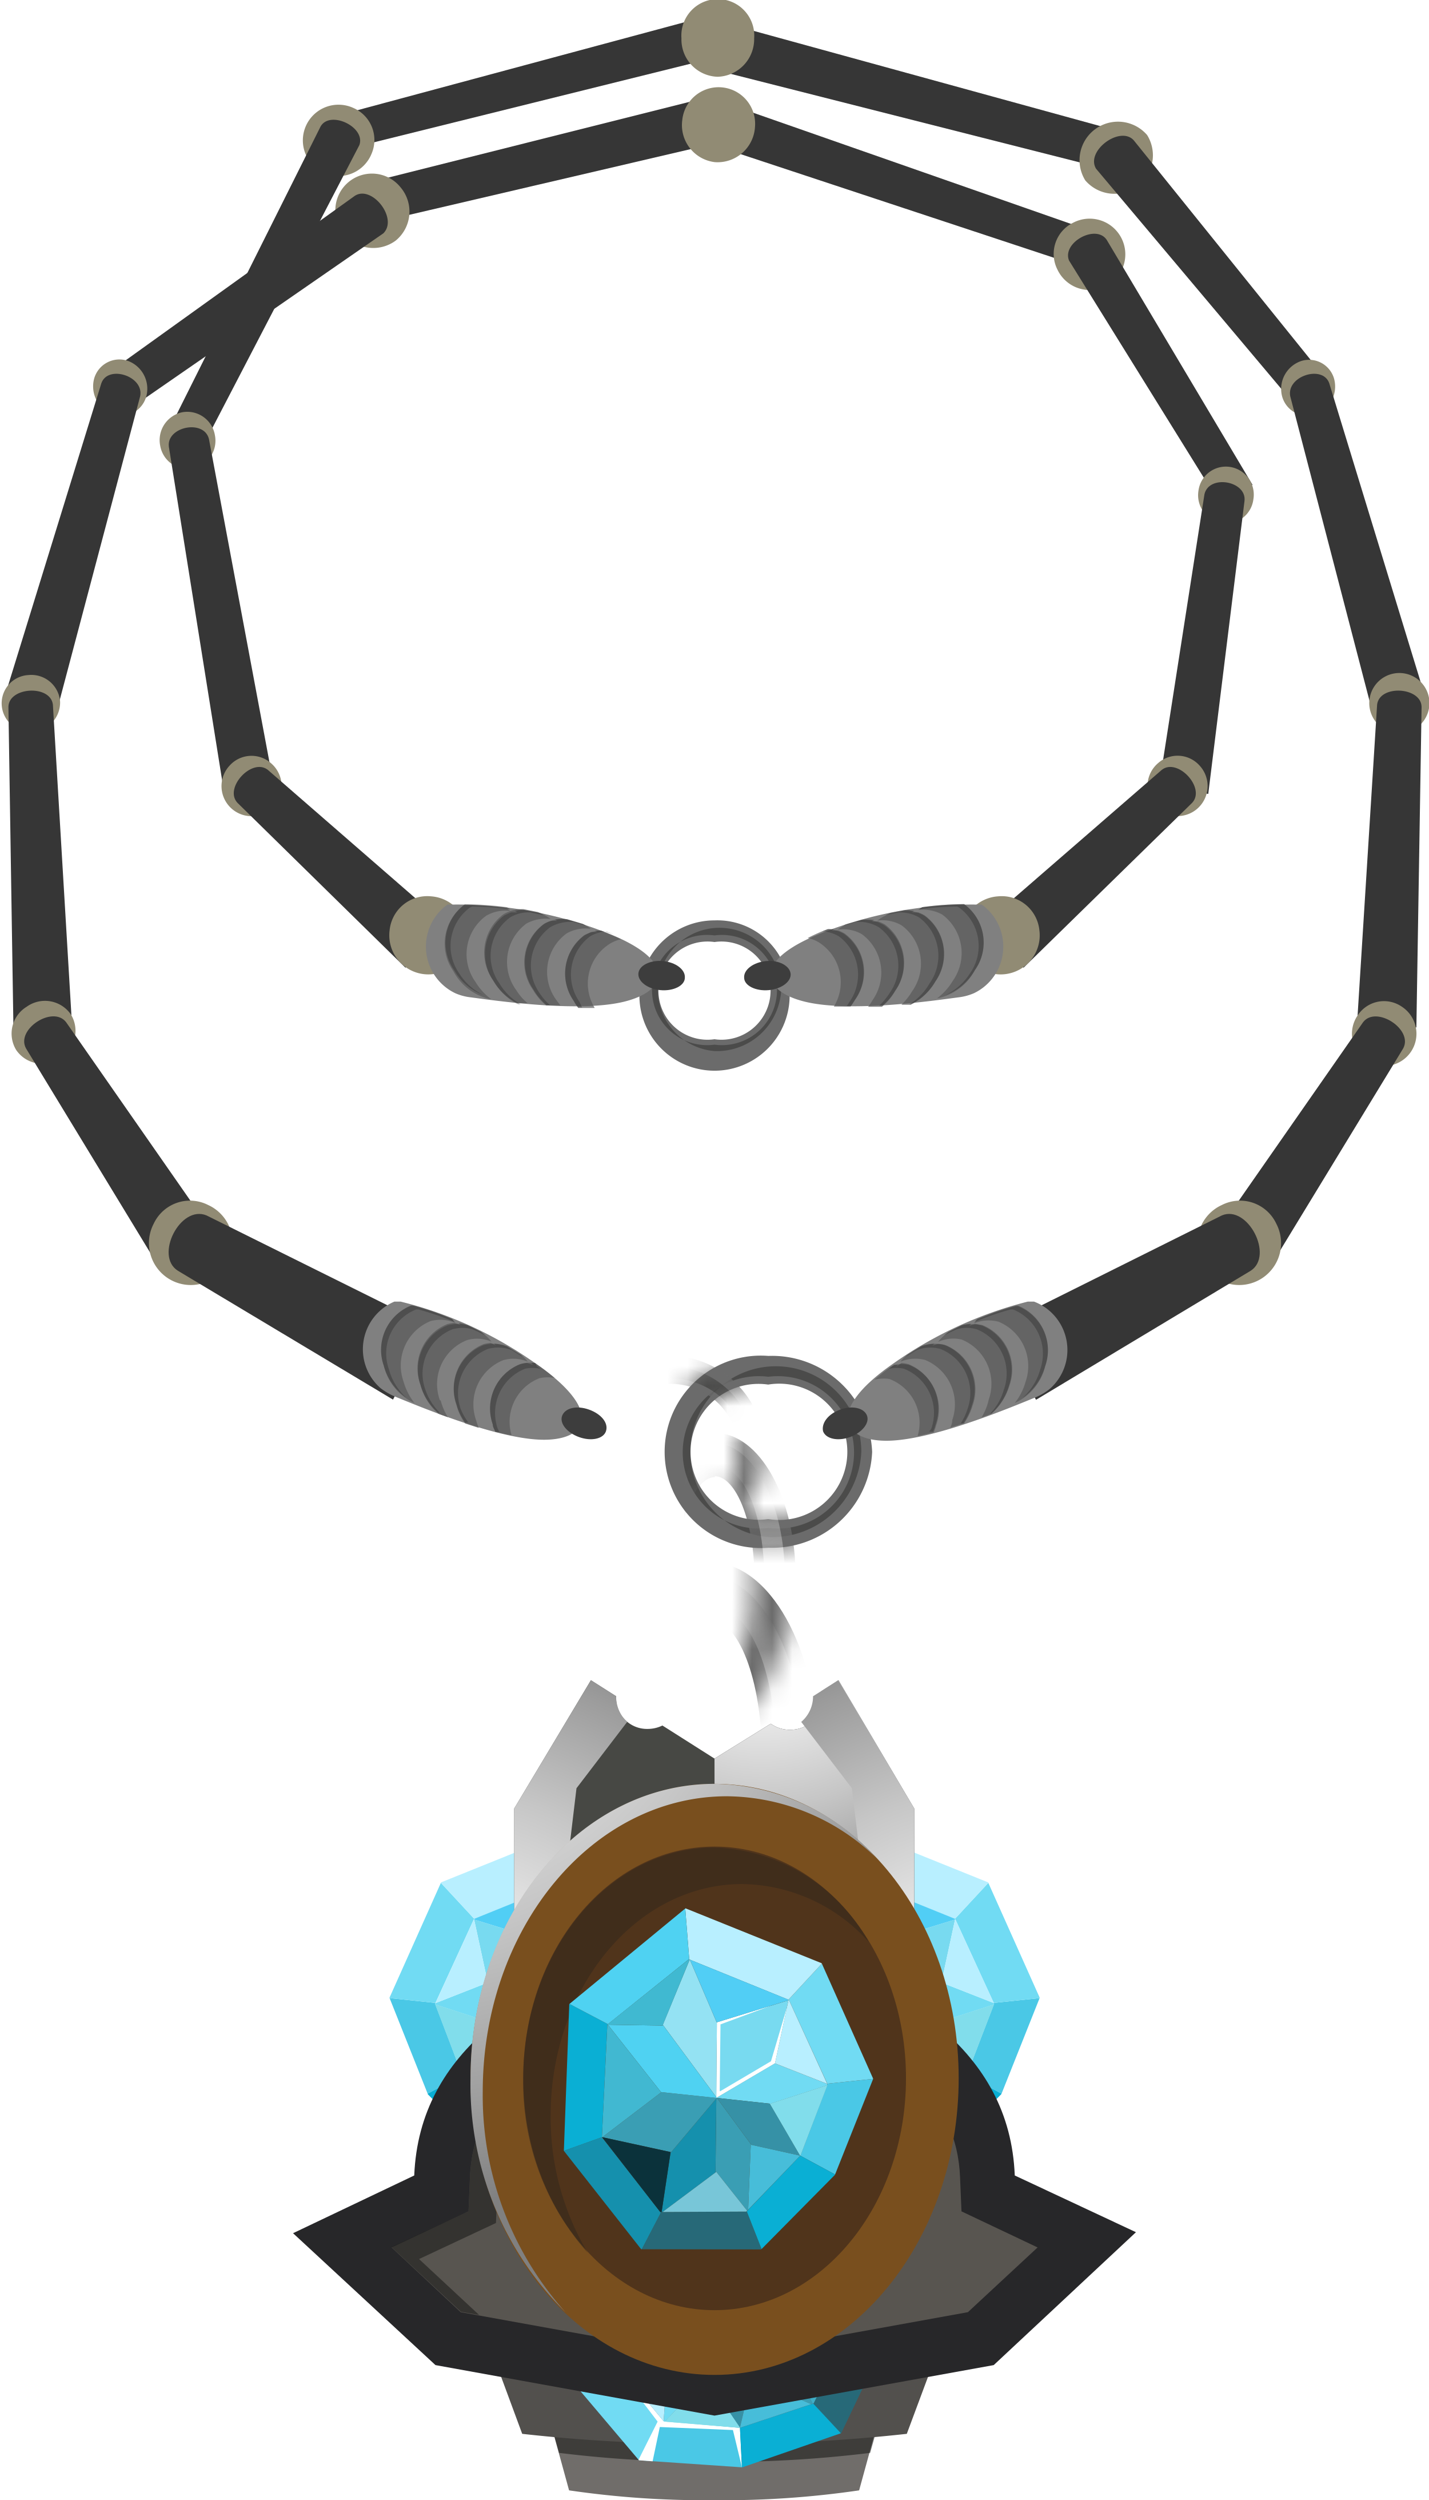 <svg xmlns="http://www.w3.org/2000/svg" xmlns:xlink="http://www.w3.org/1999/xlink" width="71.34" height="124.74" viewBox="0 0 71.34 124.74"><defs><style>.cls-1{filter:url(#luminosity-noclip);}.cls-2{filter:url(#luminosity-noclip-3);}.cls-3{isolation:isolate;}.cls-4{fill:#363636;}.cls-5{fill:#918b74;}.cls-6{fill:#6b6b6b;}.cls-15,.cls-40,.cls-7{fill:#1d1d1b;}.cls-7{opacity:0.4;}.cls-10,.cls-12,.cls-29,.cls-30,.cls-36,.cls-38,.cls-7{mix-blend-mode:multiply;}.cls-8{mask:url(#mask);}.cls-9{mask:url(#mask-2);}.cls-10{fill:url(#radial-gradient);}.cls-11{mask:url(#mask-3);}.cls-12{fill:url(#radial-gradient-2);}.cls-13{fill:gray;}.cls-14{fill:#595959;opacity:0.7;}.cls-15,.cls-54{opacity:0.3;}.cls-15,.cls-40,.cls-46,.cls-47,.cls-49,.cls-51,.cls-54{mix-blend-mode:overlay;}.cls-16{fill:#3d3d3d;}.cls-17{fill:#4ac8e6;}.cls-18{fill:#71dbf3;}.cls-19{fill:#b8efff;}.cls-20{fill:#276978;}.cls-21{fill:#1590ad;}.cls-22{fill:#0aafd4;}.cls-23{fill:#4fd2f2;}.cls-24{fill:#4dd2f0;}.cls-25{fill:#78daf0;}.cls-26{fill:#3691a6;}.cls-27{fill:#94e2f3;}.cls-28{fill:#3a9eb4;}.cls-29{fill:url(#linear-gradient);}.cls-30{fill:url(#linear-gradient-2);}.cls-31{fill:#51cef5;}.cls-32{fill:#3faec7;}.cls-33{fill:#47bdd9;}.cls-34{fill:#81ddeb;}.cls-35{fill:#41b8d1;}.cls-36{fill:url(#linear-gradient-3);}.cls-37{fill:#40b9d1;}.cls-38{fill:url(#linear-gradient-4);}.cls-39{fill:#706d6a;}.cls-40{opacity:0.6;}.cls-41{fill:#52504d;}.cls-42,.cls-54{fill:#fff;}.cls-43{fill:#272729;}.cls-44{fill:#585550;}.cls-45{fill:#202020;}.cls-46{fill:url(#radial-gradient-3);}.cls-47{fill:url(#radial-gradient-4);}.cls-48{fill:#474844;}.cls-49{fill:url(#radial-gradient-5);}.cls-50{fill:#794f1e;}.cls-51{fill:url(#radial-gradient-6);}.cls-52{fill:#50341b;}.cls-53{fill:#0b323b;}.cls-55{filter:url(#luminosity-noclip-2);}</style><filter id="luminosity-noclip" x="27.81" y="67.65" width="11.67" height="9.57" filterUnits="userSpaceOnUse" color-interpolation-filters="sRGB"><feFlood flood-color="#fff" result="bg"/><feBlend in="SourceGraphic" in2="bg"/></filter><mask id="mask" x="27.81" y="67.65" width="11.67" height="9.57" maskUnits="userSpaceOnUse"><path class="cls-1" d="M38.35,69.08a4.6,4.6,0,0,1,1.13.14,1.8,1.8,0,0,1-.3-1v-.12a1.6,1.6,0,0,1,0-.39,5.1,5.1,0,0,0-.87-.07,5,5,0,0,0-5.18,4.59A1.81,1.81,0,0,1,34.1,72a2.22,2.22,0,0,1,.37,0A3.76,3.76,0,0,1,38.35,69.08Z"/></mask><filter id="luminosity-noclip-2" x="31.63" y="71.5" width="11.91" height="14.38" filterUnits="userSpaceOnUse" color-interpolation-filters="sRGB"><feFlood flood-color="#fff" result="bg"/><feBlend in="SourceGraphic" in2="bg"/></filter><mask id="mask-2" x="31.63" y="71.5" width="11.91" height="14.38" maskUnits="userSpaceOnUse"><g class="cls-55"><path d="M42.14,71.58a3.09,3.09,0,0,1,.13.86,3.67,3.67,0,0,1-3.92,3.35A4.07,4.07,0,0,1,35,74.12v1.94a5.33,5.33,0,0,0,3.39,1.16,5,5,0,0,0,5.18-4.78,4.12,4.12,0,0,0-.09-.86Z"/><path d="M36.78,71.59a3,3,0,0,1,.12.85A3.3,3.3,0,0,1,35,75.33v1.53a4.8,4.8,0,0,0,3.2-4.42,4.71,4.71,0,0,0-.08-.85Z"/></g></mask><radialGradient id="radial-gradient" cx="114.75" cy="-70.77" r="14.96" gradientTransform="translate(-76.56 140.29)" gradientUnits="userSpaceOnUse"><stop offset="0"/><stop offset="0.04" stop-color="#131313"/><stop offset="0.2" stop-color="#515151"/><stop offset="0.35" stop-color="#868686"/><stop offset="0.5" stop-color="#b1b1b1"/><stop offset="0.64" stop-color="#d3d3d3"/><stop offset="0.77" stop-color="#ebebeb"/><stop offset="0.9" stop-color="#fafafa"/><stop offset="1" stop-color="#fff"/></radialGradient><filter id="luminosity-noclip-3" x="30.04" y="76.78" width="10.79" height="20.36" filterUnits="userSpaceOnUse" color-interpolation-filters="sRGB"><feFlood flood-color="#fff" result="bg"/><feBlend in="SourceGraphic" in2="bg"/></filter><mask id="mask-3" x="30.04" y="76.78" width="10.79" height="20.36" maskUnits="userSpaceOnUse"><path class="cls-2" d="M38.93,77.16a2.75,2.75,0,0,1-1.46-.38,12.69,12.69,0,0,1,.14,1.91c0,2.78-.86,5-1.93,5a2.82,2.82,0,0,1-1,1.92,2.49,2.49,0,0,0,1,.23c2.24,0,4-3.22,4-7.19a12.09,12.09,0,0,0-.11-1.61A3,3,0,0,1,38.93,77.16Z"/></mask><radialGradient id="radial-gradient-2" cx="115.36" cy="-65" r="19.97" xlink:href="#radial-gradient"/><linearGradient id="linear-gradient" x1="3289.36" y1="10344.93" x2="3290.47" y2="10336.78" gradientTransform="matrix(-0.23, -0.97, -0.97, 0.23, 10860.68, 962.42)" gradientUnits="userSpaceOnUse"><stop offset="0" stop-color="#51d1ed"/><stop offset="0.16" stop-color="#7bdcf1"/><stop offset="0.35" stop-color="#aae8f6"/><stop offset="0.55" stop-color="#cff2fa"/><stop offset="0.72" stop-color="#e9f9fd"/><stop offset="0.88" stop-color="#f9fefe"/><stop offset="1" stop-color="#fff"/></linearGradient><linearGradient id="linear-gradient-2" x1="3290.38" y1="10341.55" x2="3295.16" y2="10341.55" xlink:href="#linear-gradient"/><linearGradient id="linear-gradient-3" x1="3289.76" y1="10343.64" x2="3295.17" y2="10343.64" xlink:href="#linear-gradient"/><linearGradient id="linear-gradient-4" x1="565.66" y1="-1369.21" x2="570.44" y2="-1369.21" gradientTransform="translate(1234.9 962.42) rotate(-76.9)" xlink:href="#linear-gradient"/><radialGradient id="radial-gradient-3" cx="9637.13" cy="-59.79" r="16.63" gradientTransform="matrix(-1, 0, 0, 1, 9675.22, 140.29)" gradientUnits="userSpaceOnUse"><stop offset="0" stop-color="#fff"/><stop offset="0.14" stop-color="#f8f8f8"/><stop offset="0.34" stop-color="#e5e5e5"/><stop offset="0.58" stop-color="#c6c6c6"/><stop offset="0.85" stop-color="#9c9c9c"/><stop offset="1" stop-color="gray"/></radialGradient><radialGradient id="radial-gradient-4" cx="2939.2" cy="-1628.48" r="22.38" gradientTransform="translate(-2890.1 1730.76)" xlink:href="#radial-gradient-3"/><radialGradient id="radial-gradient-5" cx="12466.62" cy="-1628.48" r="22.38" gradientTransform="matrix(-1, 0, 0, 1, 12488.78, 1730.76)" xlink:href="#radial-gradient-3"/><radialGradient id="radial-gradient-6" cx="12469.97" cy="-1652.53" r="32.2" gradientTransform="matrix(-1, 0, 0, 1, 12488.78, 1730.76)" xlink:href="#radial-gradient-3"/></defs><title>deadeye_amulet</title><g class="cls-3"><g id="Layer_2" data-name="Layer 2"><g id="amulets"><g id="amulet"><path class="cls-4" d="M35.07,4.92l-17,4.27a.78.78,0,0,1,0,.14c.15.61.31,1.22.47,1.83l17.14-4C36.75,6.8,36.1,4.7,35.07,4.92Z"/><path class="cls-5" d="M19.76,12a1.88,1.88,0,0,1-2.62-.37A1.82,1.82,0,1,1,20,9.35,1.87,1.87,0,0,1,19.76,12Z"/><path class="cls-4" d="M17.7,9.78,5.6,18.46a2.22,2.22,0,0,1,.36,1,2.09,2.09,0,0,0,.5.95l12.68-8.77C19.89,10.89,18.55,9.2,17.7,9.78Z"/><path class="cls-6" d="M43.54,72.44a5,5,0,0,1-5.18,4.78,4.8,4.8,0,1,1,0-9.57A5,5,0,0,1,43.54,72.44Zm-5.19-3.36a3.39,3.39,0,1,0,0,6.71,3.4,3.4,0,1,0,0-6.71Z"/><path class="cls-7" d="M38.36,76.69A4.27,4.27,0,1,1,43,72.44,4.47,4.47,0,0,1,38.36,76.69Zm0-8a3.8,3.8,0,1,0,0,7.54,3.8,3.8,0,1,0,0-7.54Z"/><g class="cls-8"><path class="cls-6" d="M33,67.65a4.8,4.8,0,1,1,0,9.57,4.8,4.8,0,1,1,0-9.57Zm-3.91,4.79A3.66,3.66,0,0,0,33,75.79a3.39,3.39,0,1,0,0-6.71A3.66,3.66,0,0,0,29.08,72.44Z"/><path class="cls-7" d="M33,76.69a4.27,4.27,0,1,1,0-8.5,4.27,4.27,0,1,1,0,8.5Zm0-7.87a3.77,3.77,0,1,0,0,7.47,3.77,3.77,0,1,0,0-7.47Z"/></g><g class="cls-9"><path class="cls-6" d="M39.72,78.69c0,4-1.81,7.19-4,7.19s-4-3.22-4-7.19,1.81-7.19,4-7.19S39.72,74.72,39.72,78.69Zm-4-5c-1.07,0-1.94,2.26-1.94,5s.87,5,1.94,5,1.94-2.26,1.94-5S36.75,73.65,35.67,73.65Z"/><path class="cls-10" d="M35.67,85.34c-1.9,0-3.5-3-3.5-6.65S33.77,72,35.67,72s3.51,3,3.51,6.65S37.57,85.35,35.67,85.34Zm0-12.22c-1.63,0-2.48,2.8-2.48,5.57s.85,5.58,2.48,5.58,2.48-2.81,2.48-5.58S37.3,73.11,35.67,73.12Z"/></g><g class="cls-11"><path class="cls-6" d="M40.83,87.54c0,5.3-2.41,9.6-5.39,9.6s-5.4-4.3-5.4-9.6,2.42-9.6,5.4-9.6S40.83,82.24,40.83,87.54Zm-5.39-6.73c-1.43,0-2.59,3-2.59,6.73s1.16,6.72,2.59,6.72,2.59-3,2.59-6.72S36.87,80.81,35.44,80.81Z"/><path class="cls-12" d="M35.44,96.42c-2.54,0-4.68-4.07-4.68-8.88s2.14-8.88,4.68-8.88,4.67,4.07,4.67,8.88S38,96.42,35.44,96.42Zm0-16.33c-2.18,0-3.32,3.75-3.32,7.45S33.26,95,35.44,95s3.31-3.74,3.31-7.44S37.61,80.09,35.44,80.09Z"/></g><path class="cls-5" d="M7.31,19.75a1.31,1.31,0,0,1-1.67.93,1.49,1.49,0,0,1-.94-1.79A1.31,1.31,0,0,1,6.37,18,1.48,1.48,0,0,1,7.31,19.75Z"/><path class="cls-4" d="M2.93,35.12,7,19.76c.19-1-1.61-1.57-1.94-.64L.38,34.28Z"/><path class="cls-5" d="M3,35A1.45,1.45,0,0,1,1.57,36.5a1.41,1.41,0,1,1-.15-2.82A1.44,1.44,0,0,1,3,35Z"/><path class="cls-4" d="M3.59,51.06,2.64,35.15c-.13-1-2.19-.88-2.22.11l.25,16Z"/><path class="cls-5" d="M3.55,50.63A1.58,1.58,0,0,1,3,52.79a1.57,1.57,0,0,1-2.19-.4,1.57,1.57,0,0,1,.52-2.16A1.57,1.57,0,0,1,3.55,50.63Z"/><path class="cls-4" d="M10.5,61.33,3.3,51c-.66-.86-2.53.36-2,1.31l6.57,10.8Z"/><path class="cls-5" d="M10.39,60.12a2.09,2.09,0,1,1-2.72.94A2,2,0,0,1,10.39,60.12Z"/><path class="cls-4" d="M21.51,66.2l-11.2-5.56C9,60.1,7.7,62.66,8.88,63.4l10.74,6.43Z"/><path class="cls-4" d="M56.42,8.74,36.3,3.64c-1-.42-.29-2.51.74-2.26L57,6.86Z"/><path class="cls-5" d="M54.18,9a1.92,1.92,0,0,0,3.09-2.26A1.92,1.92,0,0,0,54.18,9Z"/><path class="cls-4" d="M56.6,7l9.57,11.87a4.59,4.59,0,0,0-1.53,1.33L54.72,8.42C54.18,7.53,55.92,6.25,56.6,7Z"/><path class="cls-5" d="M64,19.75a1.31,1.31,0,0,0,1.67.93,1.48,1.48,0,0,0,.93-1.79A1.3,1.3,0,0,0,65,18,1.47,1.47,0,0,0,64,19.75Z"/><path class="cls-4" d="M68.41,35.12l-4-15.36c-.18-1,1.62-1.57,1.95-.64L71,34.28Z"/><path class="cls-5" d="M68.36,35a1.49,1.49,0,0,0,3,.16,1.49,1.49,0,0,0-3-.16Z"/><path class="cls-4" d="M67.75,51.06l1-15.91c.13-1,2.19-.88,2.22.11l-.26,16Z"/><path class="cls-13" d="M26.8,68.07A19.93,19.93,0,0,0,20,64.94l-.31,0A2.58,2.58,0,0,0,19,69.26a3.29,3.29,0,0,0,.7.41h0c1.21.49,5,2.09,7.3,2.16S30.21,70.45,26.8,68.07Z"/><path class="cls-14" d="M19.16,68.14a2.38,2.38,0,0,1,1.36-3l.11,0a14.46,14.46,0,0,1,1.94.67c.05.06.11.12.16.19a1.92,1.92,0,0,0-1.23-.09,2.39,2.39,0,0,0-1.36,3A3.14,3.14,0,0,0,20.69,70,2.74,2.74,0,0,1,19.16,68.14Zm8.53.61a10.77,10.77,0,0,0-.89-.68L26.71,68a1.91,1.91,0,0,0-.75.06,2.38,2.38,0,0,0-1.36,3c0,.13.08.25.13.37q.4.11.81.18a2.33,2.33,0,0,1,1.4-2.85A1.92,1.92,0,0,1,27.69,68.75Zm-3.92,2.11a2.37,2.37,0,0,1,1.36-3,1.83,1.83,0,0,1,1.22.08,2.61,2.61,0,0,0-.32-.34l-.7-.43a1.91,1.91,0,0,0-1.18-.06,2.37,2.37,0,0,0-1.36,3,2.73,2.73,0,0,0,.43.91l.68.22C23.85,71.12,23.81,71,23.77,70.86Zm-1.81-1a2.36,2.36,0,0,1,1.36-3,1.83,1.83,0,0,1,1.22.08,2.77,2.77,0,0,0-.53-.5l-.65-.32a2,2,0,0,0-1,0,2.37,2.37,0,0,0-1.36,3,2.86,2.86,0,0,0,.89,1.42l.47.17A3,3,0,0,1,22,69.87Z"/><path class="cls-15" d="M21.23,69.32a2.38,2.38,0,0,1,1.36-3,1.86,1.86,0,0,1,1,0c.21.09.42.19.62.3a1.74,1.74,0,0,0-.22-.18l-.65-.32A1.83,1.83,0,0,0,22.9,66l.08.1-.29-.1a2,2,0,0,0-.35.06,2.37,2.37,0,0,0-1.36,3,2.86,2.86,0,0,0,.89,1.42s.05,0,.08,0A3,3,0,0,1,21.23,69.32Z"/><path class="cls-15" d="M19.42,68.33a2.36,2.36,0,0,1,1.36-3l.1,0a15,15,0,0,1,1.81.62l-.12-.14a14.46,14.46,0,0,0-1.94-.67l-.11,0a2.38,2.38,0,0,0-1.36,3,2.86,2.86,0,0,0,1.13,1.6A2.9,2.9,0,0,1,19.42,68.33Z"/><path class="cls-15" d="M24.85,71.29a2.38,2.38,0,0,1,1.36-3,1.74,1.74,0,0,1,.75,0l.1.06.29.21-.55-.4L26.71,68h-.19l.09.1-.3-.1a1.55,1.55,0,0,0-.35.07,2.38,2.38,0,0,0-1.36,3c0,.13.08.25.13.37l.2,0Z"/><path class="cls-15" d="M23,70.3a2.38,2.38,0,0,1,1.36-3,1.93,1.93,0,0,1,1.19.06l.54.34-.1-.1-.7-.43a2.21,2.21,0,0,0-.62-.13l.08.1A1.4,1.4,0,0,0,24.5,67a2.14,2.14,0,0,0-.35.06,2.37,2.37,0,0,0-1.36,3,2.73,2.73,0,0,0,.43.91l.16,0A3.16,3.16,0,0,1,23,70.3Z"/><path class="cls-16" d="M30.25,71.41c-.13.38-.73.51-1.34.29s-1-.7-.84-1.08.73-.51,1.34-.29S30.39,71,30.25,71.41Z"/><path class="cls-5" d="M67.8,50.63a1.61,1.61,0,1,0,2.19-.4A1.57,1.57,0,0,0,67.8,50.63Z"/><path class="cls-4" d="M60.85,61.33,68.05,51c.65-.85,2.52.36,2,1.31L63.5,63.06Z"/><path class="cls-5" d="M61,60.12a2.09,2.09,0,1,0,2.72.94A2,2,0,0,0,61,60.12Z"/><path class="cls-4" d="M49.84,66.2,61,60.64c1.28-.54,2.61,2,1.44,2.76L51.72,69.84Z"/><path class="cls-13" d="M44.54,68.07a20.3,20.3,0,0,1,6.77-3.13l.31,0a2.58,2.58,0,0,1,.77,4.37,3.06,3.06,0,0,1-.7.41h0c-1.21.49-5,2.09-7.29,2.16S41.14,70.45,44.54,68.07Z"/><path class="cls-14" d="M50.66,70a3,3,0,0,0,.54-1.06,2.39,2.39,0,0,0-1.36-3,1.93,1.93,0,0,0-1.23.09l.17-.19a14.35,14.35,0,0,1,1.93-.67l.11,0a2.38,2.38,0,0,1,1.36,3A2.73,2.73,0,0,1,50.66,70ZM44.4,68.8a2.33,2.33,0,0,1,1.41,2.85l.8-.18a2.32,2.32,0,0,0,.13-.37,2.38,2.38,0,0,0-1.36-3,1.68,1.68,0,0,0-.74,0l-.1.06c-.34.24-.63.46-.89.68A1.89,1.89,0,0,1,44.4,68.8Zm3,2.44.69-.22a3.32,3.32,0,0,0,.43-.91,2.38,2.38,0,0,0-1.36-3,1.93,1.93,0,0,0-1.19.06l-.69.43a2.13,2.13,0,0,0-.33.34,1.92,1.92,0,0,1,1.23-.09,2.39,2.39,0,0,1,1.36,3C47.54,71,47.49,71.11,47.44,71.24ZM49,70.72l.47-.17a3,3,0,0,0,.9-1.42,2.39,2.39,0,0,0-1.36-3,2,2,0,0,0-1,0l-.64.32a2.55,2.55,0,0,0-.54.5A1.86,1.86,0,0,1,48,66.83a2.38,2.38,0,0,1,1.36,3A2.88,2.88,0,0,1,49,70.72Z"/><path class="cls-15" d="M50.12,69.32a2.38,2.38,0,0,0-1.36-3,1.81,1.81,0,0,0-1,0c-.21.09-.41.19-.62.3a1.81,1.81,0,0,1,.23-.18l.64-.32a1.91,1.91,0,0,1,.47-.07l-.09.1.3-.1.35.06a2.39,2.39,0,0,1,1.36,3,3,3,0,0,1-.9,1.42l-.07,0A2.86,2.86,0,0,0,50.12,69.32Z"/><path class="cls-15" d="M51.93,68.33a2.38,2.38,0,0,0-1.36-3l-.11,0a15,15,0,0,0-1.81.62l.13-.14a14.35,14.35,0,0,1,1.93-.67l.11,0a2.38,2.38,0,0,1,1.36,3,2.81,2.81,0,0,1-1.13,1.6A2.91,2.91,0,0,0,51.93,68.33Z"/><path class="cls-15" d="M46.49,71.29a2.37,2.37,0,0,0-1.36-3,1.7,1.7,0,0,0-.74,0l-.1.06-.29.21c.16-.13.34-.26.54-.4l.1-.06.19,0-.09.1L45,68a2,2,0,0,1,.35.06,2.38,2.38,0,0,1,1.36,3,2.32,2.32,0,0,1-.13.37l-.2,0A2.09,2.09,0,0,0,46.49,71.29Z"/><path class="cls-15" d="M48.3,70.3a2.36,2.36,0,0,0-1.36-3,1.91,1.91,0,0,0-1.18.06l-.55.34.11-.1.69-.43a2.21,2.21,0,0,1,.63-.13l-.09.1a1.61,1.61,0,0,1,.29-.09,1.51,1.51,0,0,1,.36.06,2.38,2.38,0,0,1,1.36,3,3.32,3.32,0,0,1-.43.91l-.17,0A2.82,2.82,0,0,0,48.3,70.3Z"/><path class="cls-16" d="M41.09,71.41c.14.38.74.51,1.34.29s1-.7.85-1.08-.74-.51-1.34-.29S41,71,41.09,71.41Z"/><path class="cls-4" d="M17.66,7.35,35.44,2.94c.86-.36.27-2.21-.64-2L17.13,5.69Z"/><path class="cls-5" d="M18.55,7.67a1.78,1.78,0,1,1-.9-2.28A1.74,1.74,0,0,1,18.55,7.67Z"/><path class="cls-4" d="M16,6.32,8.37,21.57a4.65,4.65,0,0,1,1.63.94L17.94,7.24C18.27,6.33,16.46,5.48,16,6.32Z"/><path class="cls-5" d="M10.73,21.72a1.41,1.41,0,0,1-1.1,1.65A1.39,1.39,0,0,1,8,22.25a1.42,1.42,0,0,1,1.09-1.68A1.4,1.4,0,0,1,10.73,21.72Z"/><path class="cls-4" d="M13.55,38.55,10.43,21.9c-.25-1-2.13-.61-2,.39L11.1,39Z"/><path class="cls-5" d="M13.52,38.07a1.5,1.5,0,1,1-2.06.13A1.47,1.47,0,0,1,13.52,38.07Z"/><path class="cls-4" d="M22.24,46.12l-8.87-7.71c-.79-.62-2.2.9-1.52,1.64l8.39,8.23Z"/><path class="cls-5" d="M21.52,44.72a1.95,1.95,0,1,1-2.07,1.7A1.89,1.89,0,0,1,21.52,44.72Z"/><path class="cls-4" d="M54.85,13.6,36.52,7.54c-.88-.45-.1-2.34.84-2L55.55,11.9Z"/><path class="cls-5" d="M52.79,13.45a1.78,1.78,0,1,0,.77-2.33A1.73,1.73,0,0,0,52.79,13.45Z"/><path class="cls-4" d="M55.27,12l7.26,12.19a4.64,4.64,0,0,0-1.59,1L53.37,13C53,12.09,54.76,11.14,55.27,12Z"/><path class="cls-5" d="M59.83,24.49A1.41,1.41,0,0,0,61,26.1a1.37,1.37,0,0,0,1.57-1.17,1.4,1.4,0,0,0-1.14-1.63A1.38,1.38,0,0,0,59.83,24.49Z"/><path class="cls-4" d="M57.86,39.23l2.27-14.57c.23-1,2.11-.67,2,.33L60.32,39.61Z"/><path class="cls-5" d="M57.82,38.07a1.5,1.5,0,1,0,2.07.13A1.47,1.47,0,0,0,57.82,38.07Z"/><path class="cls-4" d="M49.11,46.12,58,38.41c.79-.62,2.2.9,1.52,1.64L51.1,48.28Z"/><path class="cls-5" d="M49.83,44.72a1.95,1.95,0,1,0,2.06,1.7A1.89,1.89,0,0,0,49.83,44.72Z"/><path class="cls-5" d="M35.69,8.09a1.87,1.87,0,0,0,2-1.74A1.82,1.82,0,1,0,34.06,6,1.86,1.86,0,0,0,35.69,8.09Z"/><path class="cls-6" d="M39.41,49.38a3.75,3.75,0,1,1-3.74-3.46A3.6,3.6,0,0,1,39.41,49.38ZM35.67,47a2.45,2.45,0,1,0,0,4.85,2.45,2.45,0,1,0,0-4.85Z"/><path class="cls-7" d="M35.67,52.44A3.08,3.08,0,1,1,39,49.38,3.21,3.21,0,0,1,35.67,52.44Zm0-5.77a2.75,2.75,0,1,0,0,5.45,2.75,2.75,0,1,0,0-5.45Z"/><path class="cls-13" d="M41.34,46.43a20.45,20.45,0,0,1,7.35-1.3l.32,0a2.58,2.58,0,0,1-.38,4.42,2.74,2.74,0,0,1-.78.21h0c-1.29.17-5.33.76-7.61.23S37.44,47.86,41.34,46.43Z"/><path class="cls-14" d="M46.78,49.81a3.06,3.06,0,0,0,.79-.88,2.39,2.39,0,0,0-.53-3.3,2,2,0,0,0-1.21-.23l.21-.14a16.48,16.48,0,0,1,2-.15l.09,0a2.37,2.37,0,0,1,.54,3.29A2.71,2.71,0,0,1,46.78,49.81ZM41,47.1a2.34,2.34,0,0,1,.63,3.12c.27,0,.54,0,.83,0a3.78,3.78,0,0,0,.22-.33,2.37,2.37,0,0,0-.54-3.29,1.81,1.81,0,0,0-.71-.24l-.11,0a9.37,9.37,0,0,0-1,.44A1.65,1.65,0,0,1,41,47.1Zm2.32,3.13c.24,0,.48,0,.71,0a2.89,2.89,0,0,0,.65-.77,2.38,2.38,0,0,0-.53-3.29A1.91,1.91,0,0,0,43,45.9l-.77.23a2.5,2.5,0,0,0-.41.25,1.89,1.89,0,0,1,1.21.23,2.38,2.38,0,0,1,.53,3.29A2.7,2.7,0,0,1,43.34,50.23Zm1.64-.1.5,0a2.88,2.88,0,0,0,1.23-1.15,2.38,2.38,0,0,0-.54-3.29,1.83,1.83,0,0,0-1-.25l-.71.14a2.51,2.51,0,0,0-.64.35,1.93,1.93,0,0,1,1.2.23,2.37,2.37,0,0,1,.54,3.29A3.25,3.25,0,0,1,45,50.13Z"/><path class="cls-15" d="M46.41,49.06a2.38,2.38,0,0,0-.53-3.29,1.94,1.94,0,0,0-1-.25l-.68.14.26-.12.71-.14a1.88,1.88,0,0,1,.47.05.41.41,0,0,0-.11.07l.31,0a1.87,1.87,0,0,1,.32.15,2.38,2.38,0,0,1,.54,3.29,2.88,2.88,0,0,1-1.23,1.15H45.4A3,3,0,0,0,46.41,49.06Z"/><path class="cls-15" d="M48.42,48.57a2.37,2.37,0,0,0-.54-3.29l-.09-.05a14.33,14.33,0,0,0-1.91.14.91.91,0,0,1,.16-.11,16.48,16.48,0,0,1,2-.15l.09,0a2.37,2.37,0,0,1,.54,3.29,2.84,2.84,0,0,1-1.5,1.26A2.93,2.93,0,0,0,48.42,48.57Z"/><path class="cls-15" d="M42.4,50a2.38,2.38,0,0,0-.53-3.29,2,2,0,0,0-.71-.24l-.11,0-.34.13.63-.25.11,0,.19,0-.11.07.31,0a1.87,1.87,0,0,1,.32.15,2.37,2.37,0,0,1,.54,3.29,3.78,3.78,0,0,1-.22.33h-.21A1.37,1.37,0,0,0,42.4,50Z"/><path class="cls-15" d="M44.41,49.55a2.37,2.37,0,0,0-.54-3.29A1.94,1.94,0,0,0,42.71,46l-.61.18.13-.07L43,45.9a2,2,0,0,1,.64,0l-.11.07.31,0a2.41,2.41,0,0,1,.33.15,2.38,2.38,0,0,1,.53,3.29,2.89,2.89,0,0,1-.65.77h-.16A3.44,3.44,0,0,0,44.41,49.55Z"/><path class="cls-16" d="M37.15,48.78c0,.4.59.68,1.23.62s1.13-.43,1.09-.82-.58-.69-1.22-.63S37.12,48.38,37.15,48.78Z"/><path class="cls-13" d="M30,46.43a20.4,20.4,0,0,0-7.34-1.3l-.32,0a2.58,2.58,0,0,0,.38,4.42,2.65,2.65,0,0,0,.78.21h0c1.29.17,5.33.76,7.6.23S33.9,47.86,30,46.43Z"/><path class="cls-14" d="M22.63,48.45a2.39,2.39,0,0,1,.54-3.29l.1,0a16.48,16.48,0,0,1,2,.15l.21.14a1.9,1.9,0,0,0-1.21.24,2.37,2.37,0,0,0-.54,3.29,3.09,3.09,0,0,0,.8.88A2.74,2.74,0,0,1,22.63,48.45ZM31,46.86c-.3-.14-.64-.28-1-.43l-.11,0a1.81,1.81,0,0,0-.71.24,2.38,2.38,0,0,0-.53,3.29,1.9,1.9,0,0,0,.22.33c.28,0,.56,0,.82,0a2.34,2.34,0,0,1,.63-3.12A1.87,1.87,0,0,1,31,46.86Zm-3.25,3a2.37,2.37,0,0,1,.54-3.29,1.92,1.92,0,0,1,1.2-.23,2.42,2.42,0,0,0-.4-.25l-.78-.23a1.88,1.88,0,0,0-1.16.24,2.37,2.37,0,0,0-.54,3.29,2.89,2.89,0,0,0,.65.77l.72,0A4,4,0,0,1,27.78,49.9Zm-2-.49a2.38,2.38,0,0,1,.53-3.29,2,2,0,0,1,1.21-.23,2.57,2.57,0,0,0-.65-.35l-.7-.14a1.86,1.86,0,0,0-1,.25,2.38,2.38,0,0,0-.53,3.29,2.91,2.91,0,0,0,1.22,1.15l.51,0A2.62,2.62,0,0,1,25.78,49.41Z"/><path class="cls-15" d="M24.93,49.06a2.37,2.37,0,0,1,.54-3.29,1.81,1.81,0,0,1,1-.25l.67.14a1.23,1.23,0,0,0-.26-.12l-.7-.14a1.83,1.83,0,0,0-.47.05l.11.07-.31,0-.33.15a2.38,2.38,0,0,0-.53,3.29,2.91,2.91,0,0,0,1.22,1.15H26A2.91,2.91,0,0,1,24.93,49.06Z"/><path class="cls-15" d="M22.93,48.57a2.38,2.38,0,0,1,.53-3.29.31.31,0,0,0,.1-.05,14.33,14.33,0,0,1,1.91.14l-.16-.11a16.48,16.48,0,0,0-2-.15l-.1,0a2.39,2.39,0,0,0-.54,3.29,2.84,2.84,0,0,0,1.5,1.26A2.85,2.85,0,0,1,22.93,48.57Z"/><path class="cls-15" d="M28.94,50a2.38,2.38,0,0,1,.53-3.29,1.74,1.74,0,0,1,.72-.23l.1,0,.34.12L30,46.43l-.11,0-.19,0,.12.07-.31,0-.33.15a2.38,2.38,0,0,0-.53,3.29,1.9,1.9,0,0,0,.22.33h.2A1.37,1.37,0,0,1,28.94,50Z"/><path class="cls-15" d="M26.94,49.55a2.38,2.38,0,0,1,.53-3.29A2,2,0,0,1,28.63,46l.62.18-.13-.07-.78-.23a2,2,0,0,0-.64,0,.41.41,0,0,1,.11.07,1.58,1.58,0,0,0-.31,0,1.3,1.3,0,0,0-.32.14,2.37,2.37,0,0,0-.54,3.29,2.89,2.89,0,0,0,.65.77h.17A2.81,2.81,0,0,1,26.94,49.55Z"/><path class="cls-16" d="M34.19,48.78c0,.4-.58.68-1.22.62s-1.13-.43-1.1-.83.59-.68,1.23-.62S34.22,48.38,34.19,48.78Z"/><path class="cls-5" d="M35.83,3.83a1.88,1.88,0,0,0,1.82-1.92,1.82,1.82,0,1,0-3.63,0A1.86,1.86,0,0,0,35.83,3.83Z"/><polygon class="cls-17" points="50 104.46 48.27 103.52 48.27 103.51 49.63 99.97 49.61 99.93 51.9 99.69 50 104.46"/><polygon class="cls-18" points="51.91 99.68 51.9 99.69 49.61 99.93 47.69 95.75 47.67 95.74 49.34 93.94 51.91 99.68"/><polygon class="cls-19" points="42.54 91.18 49.34 93.92 49.34 93.94 47.67 95.74 42.73 93.73 42.53 91.19 42.54 91.18"/><polygon class="cls-20" points="45.58 106.31 45.59 106.3 46.34 108.19 46.32 108.2 40.36 108.19 41.33 106.33 45.58 106.31"/><polygon class="cls-21" points="41.27 106.33 41.33 106.33 40.36 108.19 40.33 108.19 36.46 103.28 36.46 103.28 38.37 102.59 41.27 106.33"/><polygon class="cls-22" points="36.74 95.95 38.67 96.96 38.64 96.98 38.36 102.59 38.37 102.59 36.46 103.28 36.73 95.96 36.74 95.95"/><polygon class="cls-23" points="42.73 93.73 42.71 93.72 38.67 96.96 36.74 95.95 42.53 91.19 42.73 93.73"/><polygon class="cls-22" points="48.27 103.52 50 104.46 49.99 104.48 46.34 108.19 45.59 106.3 48.27 103.52"/><polygon class="cls-24" points="44.07 100.6 44.07 100.64 44.11 100.64 44.07 100.6"/><polygon class="cls-18" points="47.02 98.92 49.62 99.94 49.63 99.97 49.62 100.01 46.78 100.93 44.11 100.64 44.09 100.63 47.01 98.92 47.02 98.92"/><polygon class="cls-25" points="47 98.91 47.01 98.92 44.09 100.63 44.07 100.6 44.11 96.87 47.68 95.77 47 98.91"/><polygon class="cls-26" points="44.11 100.64 45.83 102.98 48.26 103.52 46.76 100.93 46.78 100.93 44.11 100.64"/><polygon class="cls-27" points="42.75 93.74 41.41 96.99 44.07 100.6 44.11 96.87 44.1 96.87 42.75 93.74 42.75 93.74"/><polygon class="cls-28" points="44.07 100.64 44.03 104.36 44.08 104.33 45.62 106.27 45.66 106.22 45.8 102.98 45.83 102.98 44.11 100.64 44.07 100.64"/><polygon class="cls-21" points="44.03 104.36 41.4 106.33 41.35 106.33 41.79 103.39 44.07 100.67 44.03 104.36"/><polygon class="cls-28" points="44.07 100.64 44.07 100.67 41.79 103.39 41.8 103.34 41.79 103.34 38.38 102.6 41.32 100.36 41.31 100.35 44.07 100.64"/><polygon class="cls-29" points="44.07 100.64 44.07 100.67 41.79 103.39 41.8 103.34 41.79 103.34 38.38 102.6 41.32 100.36 41.31 100.35 44.07 100.64"/><polygon class="cls-23" points="38.67 96.99 41.31 100.35 44.07 100.64 44.07 100.6 41.41 96.99 41.4 97.03 38.67 96.99"/><polygon class="cls-30" points="38.67 96.99 41.31 100.35 44.07 100.64 44.07 100.6 41.41 96.99 41.4 97.03 38.67 96.99"/><polygon class="cls-31" points="42.75 93.74 47.69 95.74 47.68 95.77 44.1 96.87 42.75 93.74"/><polygon class="cls-32" points="44.08 104.33 44.03 104.36 41.4 106.33 45.58 106.31 45.62 106.27 44.08 104.33"/><polygon class="cls-33" points="45.8 102.98 45.66 106.22 48.27 103.52 48.26 103.52 45.83 102.98 45.8 102.98"/><polygon class="cls-34" points="49.62 100.01 46.78 100.93 46.76 100.93 48.26 103.52 48.27 103.52 48.27 103.51 49.62 100.01"/><polygon class="cls-34" points="49.62 100.01 46.78 100.93 46.76 100.93 48.26 103.52 48.27 103.52 48.27 103.51 49.62 100.01"/><polygon class="cls-35" points="38.64 96.99 38.36 102.59 38.37 102.61 38.38 102.6 41.32 100.36 41.31 100.35 38.67 96.99 38.64 96.99"/><polygon class="cls-36" points="38.64 96.99 38.36 102.59 38.37 102.61 38.38 102.6 41.32 100.36 41.31 100.35 38.67 96.99 38.64 96.99"/><polygon class="cls-37" points="42.71 93.72 42.75 93.74 41.4 97.03 38.64 96.99 38.64 96.98 42.71 93.72"/><polygon class="cls-19" points="47.69 95.74 47.68 95.77 47 98.91 47.02 98.92 49.62 99.94 47.69 95.75 47.69 95.74"/><polygon class="cls-17" points="21.35 104.46 23.08 103.52 23.07 103.51 21.72 99.97 21.74 99.93 19.45 99.69 21.35 104.46"/><polygon class="cls-18" points="19.44 99.68 19.45 99.69 21.74 99.93 23.66 95.75 23.68 95.74 22.01 93.94 19.44 99.68"/><polygon class="cls-19" points="28.81 91.18 22.01 93.92 22.01 93.94 23.68 95.74 28.62 93.73 28.82 91.19 28.81 91.18"/><polygon class="cls-20" points="25.77 106.31 25.75 106.3 25.01 108.19 25.03 108.2 30.99 108.19 30.02 106.33 25.77 106.31"/><polygon class="cls-15" points="25.77 106.31 25.75 106.3 25.01 108.19 25.03 108.2 30.99 108.19 30.02 106.33 25.77 106.31"/><polygon class="cls-21" points="30.08 106.33 30.02 106.33 30.99 108.19 31.02 108.19 34.89 103.28 34.89 103.28 32.98 102.59 30.08 106.33"/><polygon class="cls-22" points="34.61 95.95 32.68 96.96 32.71 96.98 32.99 102.59 32.98 102.59 34.89 103.28 34.62 95.96 34.61 95.95"/><polygon class="cls-23" points="28.62 93.73 28.64 93.72 32.68 96.96 34.61 95.95 28.82 91.19 28.62 93.73"/><polygon class="cls-22" points="23.08 103.52 21.35 104.46 21.36 104.49 25.01 108.19 25.75 106.3 23.08 103.52"/><polygon class="cls-24" points="27.28 100.6 27.28 100.64 27.25 100.65 27.28 100.6"/><polygon class="cls-18" points="24.34 98.92 21.74 99.94 21.72 99.97 21.73 100.01 24.57 100.93 27.25 100.65 27.26 100.63 24.34 98.92 24.34 98.92"/><polygon class="cls-25" points="24.35 98.91 24.34 98.92 27.26 100.63 27.28 100.6 27.24 96.87 23.67 95.77 24.35 98.91"/><polygon class="cls-26" points="27.25 100.65 25.52 102.98 23.09 103.52 24.59 100.93 24.57 100.93 27.25 100.65"/><polygon class="cls-27" points="28.6 93.74 29.94 96.99 27.28 100.6 27.24 96.87 27.25 96.87 28.6 93.74 28.6 93.74"/><polygon class="cls-28" points="27.28 100.64 27.32 104.36 27.27 104.33 25.73 106.28 25.69 106.22 25.55 102.98 25.52 102.98 27.25 100.65 27.28 100.64"/><polygon class="cls-21" points="27.32 104.36 29.95 106.33 30 106.33 29.57 103.39 27.28 100.67 27.32 104.36"/><polygon class="cls-28" points="27.28 100.64 27.28 100.67 29.57 103.39 29.55 103.34 29.56 103.34 32.97 102.6 30.03 100.36 30.04 100.35 27.28 100.64"/><polygon class="cls-23" points="32.68 96.99 30.04 100.35 27.28 100.64 27.28 100.6 29.94 96.99 29.96 97.03 32.68 96.99"/><polygon class="cls-38" points="32.68 96.99 30.04 100.35 27.28 100.64 27.28 100.6 29.94 96.99 29.96 97.03 32.68 96.99"/><polygon class="cls-31" points="28.6 93.74 23.66 95.74 23.67 95.77 27.25 96.87 28.6 93.74"/><polygon class="cls-32" points="27.27 104.33 27.32 104.36 29.95 106.33 25.77 106.31 25.73 106.28 27.27 104.33"/><polygon class="cls-33" points="25.55 102.98 25.69 106.22 23.08 103.52 23.09 103.52 25.52 102.98 25.55 102.98"/><polygon class="cls-34" points="21.73 100.01 24.57 100.93 24.59 100.93 23.09 103.52 23.08 103.52 23.07 103.51 21.73 100.01"/><polygon class="cls-34" points="21.73 100.01 24.57 100.93 24.59 100.93 23.09 103.52 23.08 103.52 23.07 103.51 21.73 100.01"/><polygon class="cls-35" points="32.71 96.99 32.99 102.59 32.98 102.61 32.97 102.6 30.03 100.36 30.04 100.35 32.68 96.99 32.71 96.99"/><polygon class="cls-37" points="28.64 93.72 28.6 93.74 29.96 97.03 32.71 97 32.71 96.98 28.64 93.72"/><polygon class="cls-19" points="23.66 95.74 23.67 95.77 24.35 98.91 24.34 98.92 21.74 99.94 23.66 95.75 23.66 95.74"/><path class="cls-39" d="M27.41,120.61l1,3.64a46.66,46.66,0,0,0,7.24.49,46.57,46.57,0,0,0,7.24-.49l1-3.64a40.84,40.84,0,0,0-8.27-.69A40.66,40.66,0,0,0,27.41,120.61Z"/><path class="cls-40" d="M43.94,120.61l-.5,1.77a60.52,60.52,0,0,1-7.77.45,60.35,60.35,0,0,1-7.76-.45l-.5-1.77a40.66,40.66,0,0,1,8.26-.69A40.84,40.84,0,0,1,43.94,120.61Z"/><path class="cls-41" d="M24.72,117.78l1.35,3.65a81.57,81.57,0,0,0,9.6.5,83.54,83.54,0,0,0,9.6-.5l1.36-3.65a71.76,71.76,0,0,0-11-.67A70.24,70.24,0,0,0,24.72,117.78Z"/><polygon class="cls-17" points="37.04 123.1 36.94 121.13 36.93 121.13 33.16 120.82 33.12 120.79 31.91 122.75 37.04 123.1"/><polygon class="cls-18" points="31.9 122.75 31.91 122.75 33.12 120.79 30.18 117.25 30.18 117.23 27.84 117.96 31.9 122.75"/><polygon class="cls-42" points="32.83 120.82 31.88 122.72 31.9 122.75 31.91 122.75 32.58 122.8 32.94 121.09 36.59 121.24 37.04 123.1 36.94 121.13 33.12 120.79 30.18 117.25 30.18 117.23 30.11 117.25 32.83 120.82"/><polygon class="cls-19" points="28.29 110.63 27.82 117.94 27.84 117.96 30.18 117.23 30.51 111.9 28.3 110.62 28.29 110.63"/><polygon class="cls-20" points="40.62 119.91 40.6 119.92 41.98 121.4 42 121.39 44.57 116.01 42.47 116.09 40.62 119.91"/><polygon class="cls-21" points="42.5 116.04 42.47 116.09 44.57 116.01 44.58 115.98 41.83 110.38 41.83 110.38 40.39 111.8 42.5 116.04"/><polygon class="cls-22" points="35.1 107.46 35.18 109.63 35.21 109.62 40.39 111.8 40.39 111.8 41.83 110.38 35.11 107.46 35.1 107.46"/><polygon class="cls-23" points="30.51 111.9 30.51 111.88 35.18 109.63 35.1 107.46 28.3 110.62 30.51 111.9"/><polygon class="cls-22" points="36.94 121.13 37.04 123.1 37.06 123.1 41.98 121.4 40.6 119.92 36.94 121.13"/><polygon class="cls-24" points="36.12 116.08 36.16 116.1 36.15 116.13 36.12 116.08"/><polygon class="cls-18" points="33.33 118.01 33.13 120.8 33.16 120.82 33.19 120.82 35.24 118.66 36.15 116.13 36.14 116.11 33.33 118 33.33 118.01"/><polygon class="cls-25" points="33.33 117.99 33.33 118 36.14 116.11 36.12 116.08 32.74 114.5 30.2 117.25 33.33 117.99"/><polygon class="cls-26" points="36.15 116.13 37.51 118.7 36.94 121.12 35.26 118.65 35.24 118.66 36.15 116.13"/><polygon class="cls-27" points="30.51 111.92 34.02 112.12 36.12 116.08 32.74 114.5 32.74 114.49 30.51 111.92 30.51 111.92"/><polygon class="cls-28" points="36.16 116.1 39.52 117.67 39.48 117.7 40.57 119.93 40.5 119.95 37.52 118.67 37.51 118.7 36.15 116.13 36.16 116.1"/><polygon class="cls-21" points="39.52 117.67 42.45 116.15 42.47 116.1 39.63 115.23 36.19 116.11 39.52 117.67"/><polygon class="cls-28" points="36.16 116.1 36.19 116.11 39.63 115.23 39.58 115.21 39.58 115.21 40.38 111.81 37.09 113.5 37.09 113.48 36.16 116.1"/><polygon class="cls-23" points="35.21 109.65 37.09 113.48 36.16 116.1 36.12 116.08 34.02 112.12 34.06 112.13 35.21 109.65"/><polygon class="cls-31" points="30.51 111.93 30.18 117.24 30.2 117.25 32.74 114.49 30.51 111.93"/><polygon class="cls-32" points="39.48 117.7 39.52 117.67 42.45 116.15 40.62 119.91 40.57 119.93 39.48 117.7"/><polygon class="cls-33" points="37.52 118.67 40.5 119.95 36.94 121.13 36.94 121.12 37.51 118.7 37.52 118.67"/><polygon class="cls-34" points="33.19 120.82 35.24 118.66 35.26 118.65 36.94 121.12 36.94 121.13 36.93 121.13 33.19 120.82"/><polygon class="cls-34" points="33.19 120.82 35.24 118.66 35.26 118.65 36.94 121.12 36.94 121.13 36.93 121.13 33.19 120.82"/><polygon class="cls-35" points="35.22 109.62 40.39 111.8 40.39 111.81 40.38 111.81 37.09 113.5 37.09 113.48 35.21 109.65 35.22 109.62"/><polygon class="cls-37" points="30.51 111.88 30.51 111.92 34.06 112.13 35.22 109.62 35.21 109.62 30.51 111.88"/><polygon class="cls-19" points="30.18 117.24 30.2 117.25 33.33 117.99 33.33 118.01 33.13 120.8 30.18 117.25 30.18 117.24"/><path class="cls-43" d="M20.68,108.54c.26-6.3,5.64-9.42,12.1-11.87h5.79c6.45,2.45,11.84,5.57,12.09,11.87l6.05,2.83L49.61,118l-13.94,2.52L21.74,118l-7.11-6.58Z"/><path class="cls-44" d="M48.32,115.36l3.48-3.23L48,110.33l-.07-1.68c-.15-3.91-2.93-6.51-9.84-9.21H33.29c-6.91,2.7-9.68,5.3-9.83,9.21l-.07,1.68-3.84,1.8L23,115.36l12.66,2.29Z"/><path class="cls-40" d="M23.39,110.33l.07-1.68c.15-3.91,2.92-6.51,9.83-9.21h4.76c.87.34,1.67.68,2.42,1l-1-.42H34.67c-6.92,2.69-9.68,5.3-9.84,9.2l-.07,1.69-3.84,1.8,3,2.79-.91-.16-3.47-3.23Z"/><path class="cls-45" d="M35.67,87.74,38.48,86a1.6,1.6,0,0,0,1,.3A1.56,1.56,0,0,0,41,84.38l.86-.55,3.78,6.4V104.7l-9.95,10.68Z"/><path class="cls-46" d="M35.67,87.74,38.48,86a1.6,1.6,0,0,0,1,.3A1.56,1.56,0,0,0,41,84.38l.86-.55,3.78,6.4V104.7l-9.95,10.68Z"/><path class="cls-47" d="M41.85,83.83l-1.26.8A1.68,1.68,0,0,1,40,85.91l2.53,3.31,1.72,14.38-8.61,11.78,10-10.68V90.23Z"/><path class="cls-48" d="M29.5,83.83l1.26.8a1.54,1.54,0,0,0,1.57,1.63,1.68,1.68,0,0,0,.74-.17l2.6,1.65v27.64l-10-10.68V90.23Z"/><path class="cls-49" d="M29.5,83.83l1.26.8a1.72,1.72,0,0,0,.55,1.28l-2.53,3.31L27.06,103.6l8.61,11.78-10-10.68V90.23Z"/><path class="cls-50" d="M47.86,103.69C47.86,95.55,42.4,89,35.67,89s-12.18,6.6-12.18,14.74,5.45,14.75,12.18,14.75S47.86,111.84,47.86,103.69Z"/><path class="cls-51" d="M35.67,89a11.05,11.05,0,0,1,8.07,3.69,10.83,10.83,0,0,0-7.45-3.07c-6.73,0-12.19,6.59-12.19,14.74a16.17,16.17,0,0,0,4.13,11,15.93,15.93,0,0,1-4.74-11.67C23.49,95.55,28.94,89,35.67,89Z"/><path class="cls-52" d="M45.23,103.69c0-6.38-4.28-11.56-9.56-11.56s-9.55,5.18-9.55,11.56,4.28,11.57,9.55,11.57S45.23,110.08,45.23,103.69Z"/><path class="cls-15" d="M37.05,94c-5.28,0-9.56,5.17-9.56,11.56a13.18,13.18,0,0,0,1.86,6.85,12.71,12.71,0,0,1-3.23-8.67c0-6.38,4.27-11.56,9.55-11.56a9.15,9.15,0,0,1,7.7,4.71A8.61,8.61,0,0,0,37.05,94Z"/><polygon class="cls-17" points="41.69 108.49 39.95 107.55 39.96 107.54 41.31 104 41.3 103.96 43.59 103.72 41.69 108.49"/><polygon class="cls-18" points="43.59 103.71 43.59 103.72 41.3 103.96 39.38 99.77 39.36 99.77 41.03 97.97 43.59 103.71"/><polygon class="cls-19" points="34.22 95.21 41.02 97.95 41.03 97.97 39.36 99.77 34.41 97.76 34.21 95.22 34.22 95.21"/><polygon class="cls-20" points="37.26 110.34 37.28 110.33 38.02 112.21 38 112.23 32.04 112.22 33.01 110.36 37.26 110.34"/><polygon class="cls-21" points="32.96 110.36 33.01 110.36 32.04 112.22 32.01 112.22 28.15 107.31 28.15 107.31 30.05 106.63 32.96 110.36"/><polygon class="cls-22" points="28.43 99.98 30.35 100.99 30.32 101.01 30.05 106.62 30.05 106.63 28.15 107.31 28.42 99.99 28.43 99.98"/><polygon class="cls-23" points="34.41 97.76 34.39 97.75 30.35 100.99 28.43 99.98 34.21 95.22 34.41 97.76"/><polygon class="cls-22" points="39.95 107.55 41.69 108.49 41.68 108.51 38.02 112.21 37.28 110.33 39.95 107.55"/><polygon class="cls-24" points="35.76 104.63 35.76 104.67 35.79 104.67 35.76 104.63"/><polygon class="cls-18" points="38.7 102.95 41.3 103.97 41.31 104 41.3 104.04 38.46 104.96 35.79 104.67 35.77 104.66 38.69 102.94 38.7 102.95"/><polygon class="cls-25" points="38.69 102.94 38.69 102.94 35.77 104.66 35.76 104.63 35.79 100.9 39.36 99.8 38.69 102.94"/><polygon class="cls-42" points="35.93 104.31 35.95 104.34 38.49 102.84 39.29 100.14 38.69 102.94 38.69 102.94 35.77 104.66 35.76 104.63 35.79 100.9 38.51 100.06 35.97 101 35.93 104.31"/><polygon class="cls-26" points="35.79 104.67 37.51 107.01 39.95 107.55 38.44 104.96 38.46 104.96 35.79 104.67"/><polygon class="cls-27" points="34.43 97.77 33.09 101.02 35.76 104.63 35.79 100.9 35.78 100.9 34.44 97.77 34.43 97.77"/><polygon class="cls-28" points="35.76 104.67 35.72 108.39 35.76 108.36 37.3 110.3 37.35 110.25 37.48 107.01 37.51 107.01 35.79 104.67 35.76 104.67"/><polygon class="cls-21" points="35.72 108.39 33.08 110.36 33.03 110.36 33.47 107.42 35.76 104.7 35.72 108.39"/><polygon class="cls-28" points="35.76 104.67 35.76 104.7 33.47 107.42 33.48 107.37 33.47 107.37 30.07 106.63 33.01 104.39 33 104.38 35.76 104.67"/><polygon class="cls-23" points="30.35 101.02 33 104.38 35.76 104.67 35.76 104.63 33.09 101.02 33.08 101.06 30.35 101.02"/><polygon class="cls-31" points="34.44 97.77 39.37 99.77 39.36 99.8 35.78 100.9 34.44 97.77"/><polygon class="cls-53" points="30.07 106.63 30.07 106.63 30.06 106.63 32.96 110.36 33.03 110.36 33.48 107.37 33.47 107.37 30.07 106.63"/><polygon class="cls-32" points="35.76 108.36 35.72 108.39 33.08 110.36 37.26 110.34 37.3 110.3 35.76 108.36"/><polygon class="cls-54" points="35.76 108.36 35.72 108.39 33.08 110.36 37.26 110.34 37.3 110.3 35.76 108.36"/><polygon class="cls-33" points="37.48 107.01 37.35 110.25 39.95 107.55 39.95 107.55 37.51 107.01 37.48 107.01"/><polygon class="cls-34" points="41.3 104.04 38.46 104.96 38.44 104.96 39.95 107.55 39.95 107.55 39.96 107.54 41.3 104.04"/><polygon class="cls-34" points="41.3 104.04 38.46 104.96 38.44 104.96 39.95 107.55 39.95 107.55 39.96 107.54 41.3 104.04"/><polygon class="cls-35" points="30.32 101.02 30.05 106.62 30.06 106.63 30.07 106.63 33.01 104.39 33 104.38 30.35 101.02 30.32 101.02"/><polygon class="cls-37" points="34.39 97.75 34.43 97.77 33.08 101.06 30.32 101.02 30.32 101.01 34.39 97.75"/><polygon class="cls-19" points="39.37 99.77 39.36 99.8 38.69 102.94 38.7 102.95 41.3 103.97 39.38 99.77 39.37 99.77"/></g></g></g></g></svg>